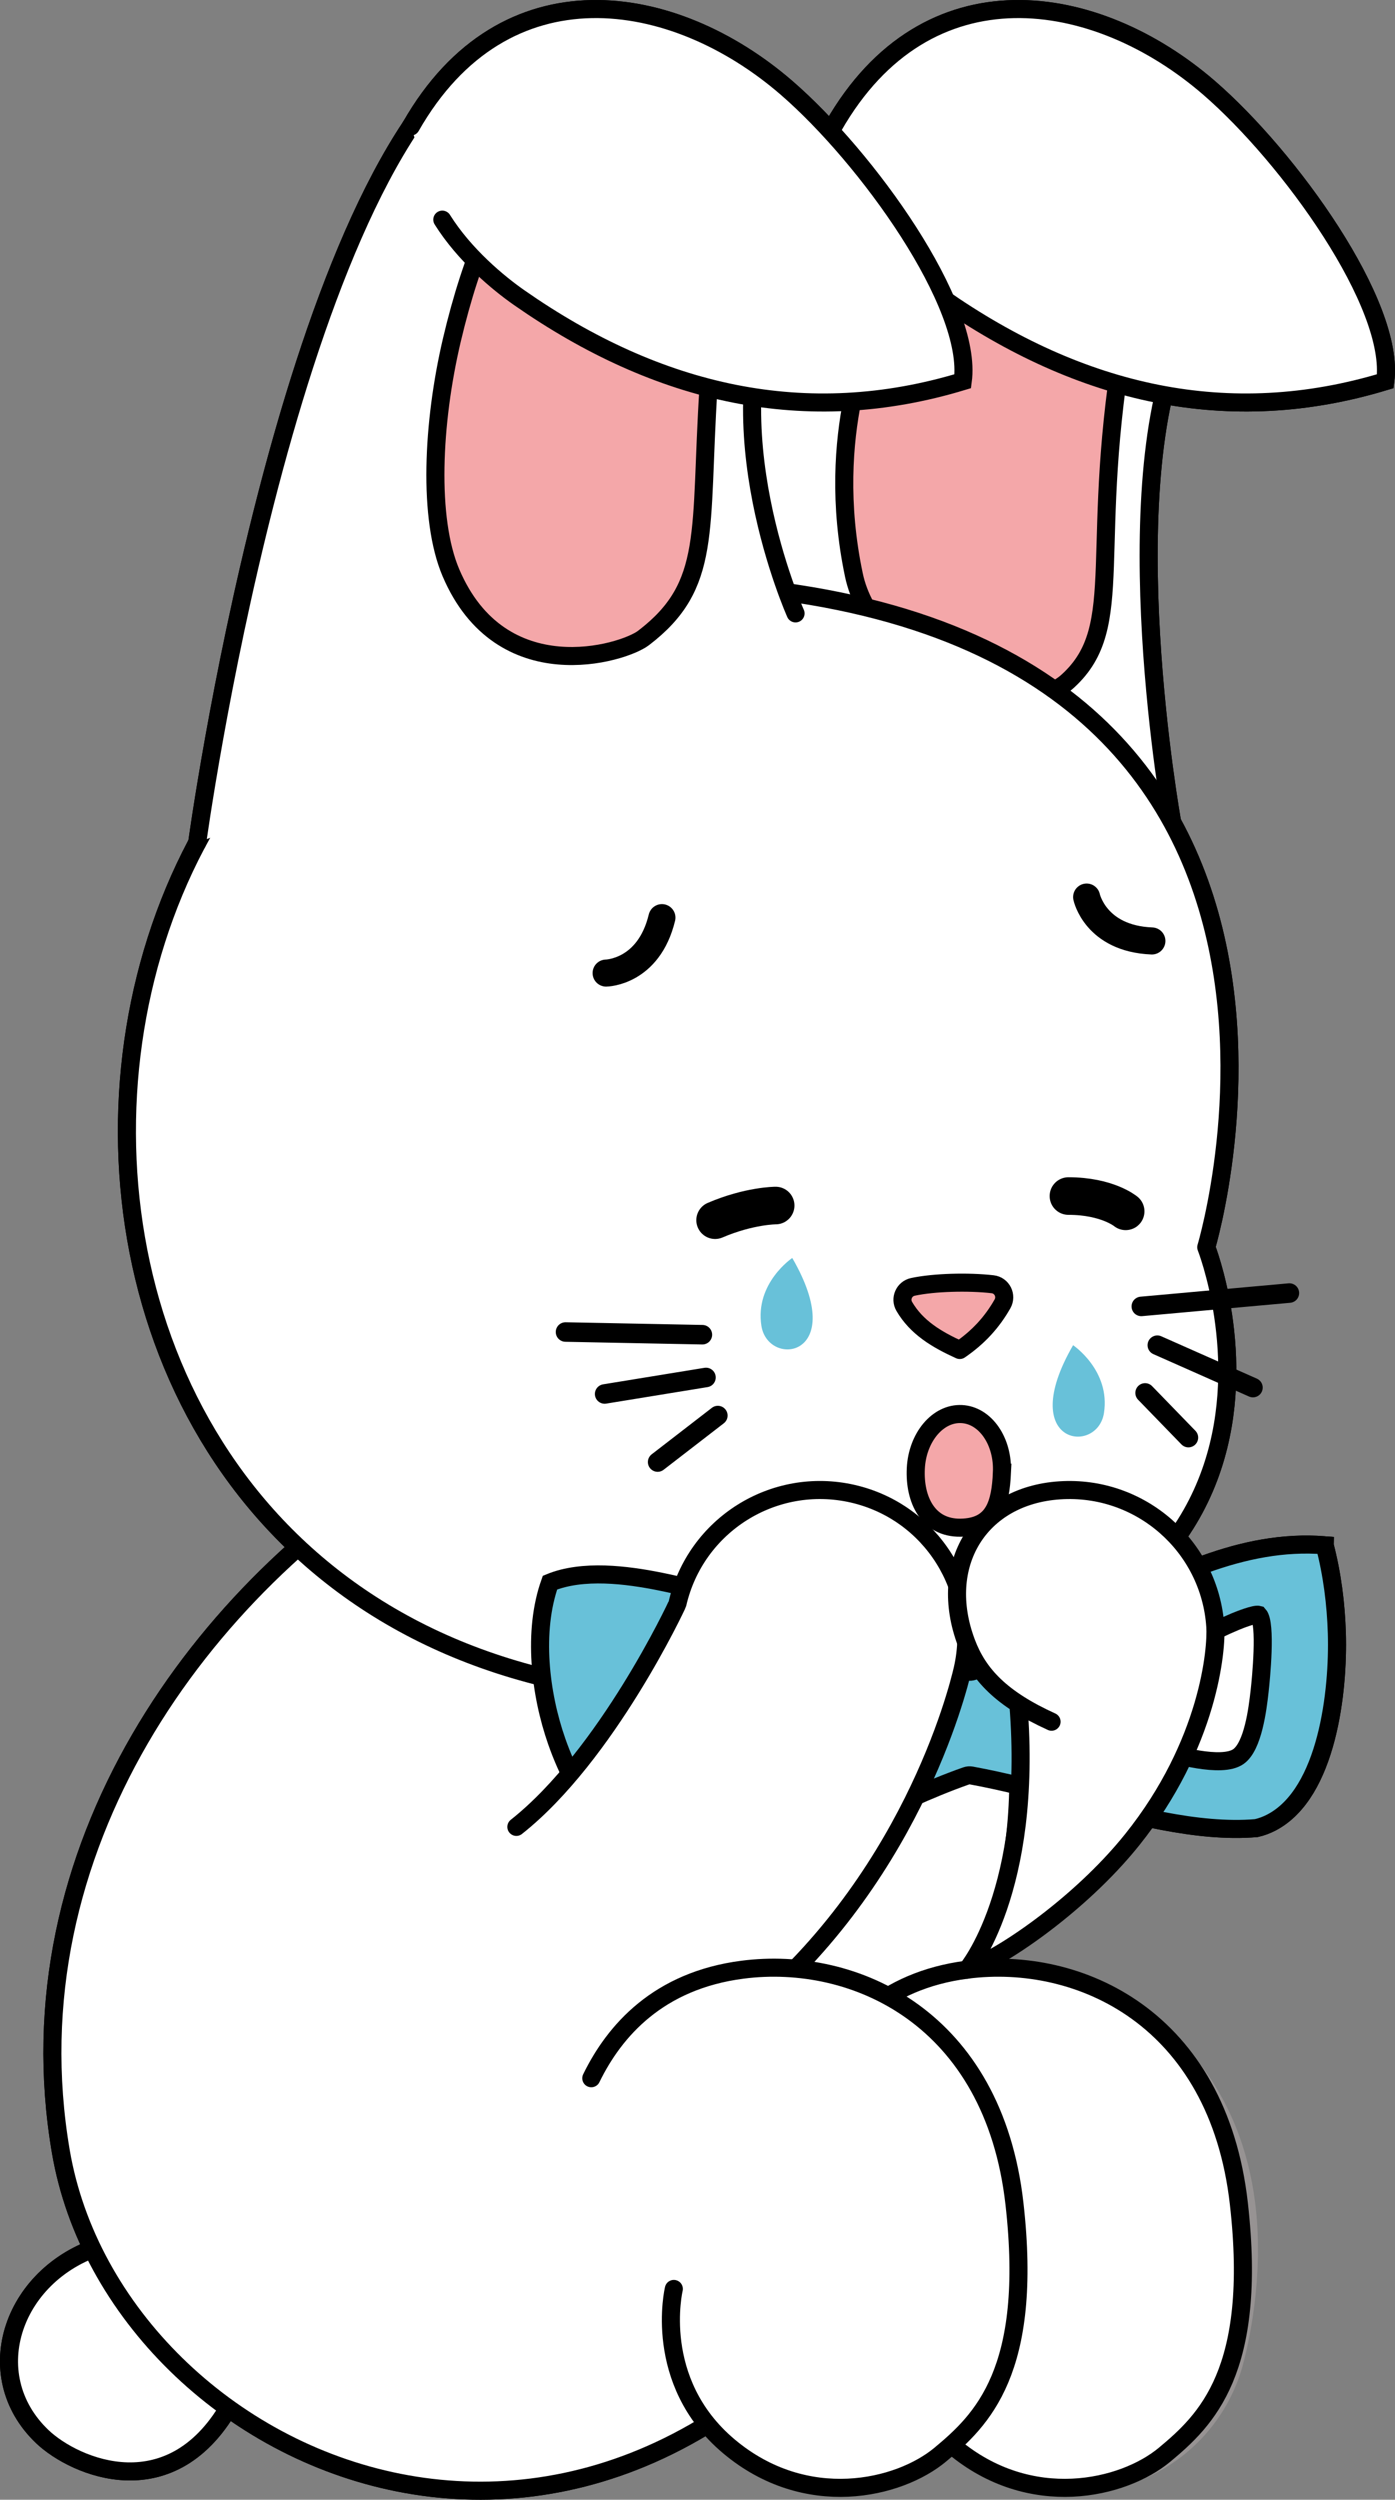<?xml version="1.0" encoding="UTF-8"?> <svg xmlns="http://www.w3.org/2000/svg" id="Layer_2" data-name="Layer 2" viewBox="0 0 305.9 547.87"><rect x="0" y="0" width="305.9" height="547.87" fill="#808080" stroke="none"/><defs><style> .cls-1 { stroke: #979393; } .cls-1, .cls-2, .cls-3, .cls-4, .cls-5, .cls-6, .cls-7, .cls-8, .cls-9, .cls-10, .cls-11, .cls-12, .cls-13, .cls-14 { stroke-miterlimit: 10; } .cls-1, .cls-2, .cls-4, .cls-5, .cls-15, .cls-16, .cls-17, .cls-8, .cls-9, .cls-11, .cls-12 { stroke-linecap: round; } .cls-1, .cls-2, .cls-5, .cls-8, .cls-9, .cls-11, .cls-12 { fill: none; } .cls-1, .cls-12 { stroke-width: 75.81px; } .cls-2 { stroke-width: 4.28px; } .cls-2, .cls-3, .cls-18, .cls-4, .cls-15, .cls-16, .cls-6, .cls-7, .cls-9, .cls-10, .cls-11, .cls-14 { stroke: #000; } .cls-3, .cls-18, .cls-4, .cls-15, .cls-16, .cls-7, .cls-17, .cls-10, .cls-13, .cls-14 { stroke-width: 3.96px; } .cls-3, .cls-5, .cls-15, .cls-6, .cls-7, .cls-19, .cls-17, .cls-9, .cls-11, .cls-13, .cls-14 { fill-rule: evenodd; } .cls-3, .cls-20 { fill: #68c1d9; } .cls-18, .cls-4, .cls-16, .cls-10, .cls-14 { fill: #fff; } .cls-18, .cls-15, .cls-16, .cls-17 { stroke-linejoin: round; } .cls-5, .cls-17, .cls-13 { stroke: #231f20; } .cls-5, .cls-11 { stroke-width: 8.24px; } .cls-15, .cls-7, .cls-19, .cls-17, .cls-13 { fill: #f4a7a9; } .cls-6 { stroke-width: 1.65px; } .cls-8 { stroke-width: 65.92px; } .cls-8, .cls-12 { stroke: #b1aead; } .cls-9 { stroke-width: 5.93px; } </style></defs><g id="Layer_1-2" data-name="Layer 1"><g><path class="cls-10" d="M48.9,500.45s-5.33-14.24-25.7-8.51c-20.37,5.73-28.28,28.48-13.89,42.13,7.1,6.73,28.62,16.09,41.58-7.75,5.97-10.99-1.99-25.86-1.99-25.86Z"></path><path class="cls-10" d="M181.3,464.89s65.29-26.91,33.07-125.59c-32.22-98.68-223.65-.16-201.03,132.26,11.99,70.17,122.65,120.2,189.1,9.44l-21.15-16.11Z"></path><path class="cls-18" d="M147.98,133.32c12.3-30.72,21.38-86.38,38.23-110.15,12.35-17.42,96.42.68,73.5,49.69-15.89,33.98-2.68,107.31-2.68,107.31,0,0-31.48-28.42-55.36-35.88-18.14-5.67-53.68-10.97-53.68-10.97Z"></path><path class="cls-19" d="M195.77,65.22s-8.65,17.26-3.9,43.08c1.47,8,5.31,16.94,13.84,21.24,4.74,2.39,18.2,7.87,28.09,9.51,16.3,2.71,2.71-29.12,14.17-68.39,10.62-36.39-45.52-41.25-52.2-5.44Z"></path><path class="cls-7" d="M191.6,72.5s-10.96,22.23-4.35,53.55c2.05,9.7,10.05,17.29,18.89,22.18,4.91,2.71,20.19,8.24,28.07,1,13.24-12.15,4.06-29.08,12.68-77.51,7.99-44.88-51.19-43.22-55.29.78Z"></path><path class="cls-18" d="M264.51,273.36s43.92-145.97-126.03-145.76c-145.59.18-157.22,248.24,23.55,244.42,140.21-2.96,102.48-98.66,102.48-98.66Z"></path><path class="cls-13" d="M220.13,323.32c-.33,6.85-1.7,11.96-9.11,12.05-7.08.08-10.11-6.11-9.78-12.96.33-6.85,4.83-12.2,10.04-11.95,5.22.25,9.18,6.01,8.84,12.86Z"></path><path class="cls-6" d="M146.54,201.2c.49,6.83-6.41,11.67-11.82,14.29-1.15.56-2.54.07-3.09-1.07-.56-1.14-.07-2.53,1.07-3.09,3.37-1.63,9.54-5.34,9.22-9.8-.09-1.27.87-2.38,2.14-2.47,1.27-.09,2.38.87,2.47,2.14h0Z"></path><path class="cls-6" d="M240.59,196.65c.78,4.4,7.68,6.5,11.34,7.25,1.24.26,2.05,1.48,1.79,2.73-.26,1.25-1.48,2.05-2.73,1.79-5.88-1.22-13.75-4.22-14.95-10.96-.22-1.25.62-2.46,1.87-2.68,1.25-.22,2.45.62,2.68,1.87h0Z"></path><path class="cls-17" d="M210.46,295.88c4.09-2.8,7.08-6.08,9.37-10.11,1.02-1.8-.1-4.06-2.16-4.3-5.28-.61-12.88-.42-17.5.58-1.92.42-2.87,2.58-1.88,4.28,2.69,4.61,7.07,7.23,12.17,9.55h0Z"></path><path class="cls-5" d="M170.09,264.22s-5.78,0-13.28,3.21"></path><path class="cls-5" d="M246.84,265.49s-4.02-3.35-12.55-3.35"></path><path class="cls-20" d="M173.73,275.71s-8.23,5.52-6.77,14.87c1.47,9.35,19.39,6.95,6.77-14.87Z"></path><path class="cls-20" d="M235.31,294.83s8.23,5.52,6.77,14.87c-1.47,9.35-19.39,6.95-6.77-14.87Z"></path><path class="cls-4" d="M189.64,48.14c4.84,7.73,12.27,13.9,16.88,17.11,30.51,21.29,62.93,28.72,97.25,18.3,2.26-16.75-21.08-49.09-38.61-64.27-24.77-21.45-61.92-27.47-82.43,8.46"></path><g><path class="cls-3" d="M290.48,338.7c1.64,6.26,2.48,12.86,2.67,19.28.38,12.55-2.04,35.02-14.32,41.45-1.07.56-2.19.98-3.35,1.24-12.97,1.12-28.16-3.13-40.73-6.41-7.2-1.88-14.42-3.78-21.73-5.12-.41-.07-.77-.04-1.16.09-8.33,2.93-16.55,6.91-24.55,10.7-7.46,3.52-31.92,16-39.81,12.58-12.24-6.11-20.86-17.79-25.42-30.85-3.66-10.45-5.28-24.11-1.48-34.79,7.17-2.96,16.86-1.71,24.16-.24,11.25,2.26,22.54,6.15,33.45,9.79,11.11,3.7,22.56,7.63,34.01,9.93.41.09.79.06,1.19-.08,9.1-3.15,17.76-7.65,26.33-12.07,15.83-8.19,32.52-16.97,50.74-15.52h0Z"></path><path class="cls-14" d="M169.43,389.66c-3.94,1.42-13.88,5.12-17.77,2.82-3.39-2.01-5.04-10.19-5.76-13.87-.56-2.87-2.68-14.82-1.27-16.68.97-.4,4.38.67,5.38,1.01,5.3,1.78,10.41,4.22,15.58,6.38,3.8,1.58,7.55,3.18,11.23,5.07,1.59.82,8.62,4.63,9.03,6.35-.34,1.52-5.8,4.41-7.11,5.04-3.01,1.48-6.16,2.75-9.31,3.88h0Z"></path><path class="cls-14" d="M253.61,383.45c-3.23-.89-6.47-1.93-9.58-3.19-1.34-.55-7.03-3.02-7.48-4.41.26-1.86,6.97-6.16,8.49-7.1,3.52-2.15,7.13-4,10.79-5.86,4.99-2.53,9.89-5.32,15.04-7.48.96-.4,4.29-1.71,5.12-1.49,1.71,1.88.54,13.94.21,16.84-.42,3.72-1.42,11.99-4.65,14.24-3.69,2.57-13.89-.41-17.94-1.55h0Z"></path></g><path class="cls-1" d="M235.96,508.39s11.33-40.63-20.05-39.68"></path><path class="cls-12" d="M184.12,508.39s11.33-40.63-20.05-39.68"></path><path class="cls-8" d="M179.82,358.65s-8.12,35.49-37.71,58.88"></path><path class="cls-4" d="M43.24,184.71S62.7,42.28,104.84,11.39c17.09-12.53,79.22,22.32,65.79,50.49-14.79,31.02,3.82,72.56,3.82,72.56"></path><path class="cls-19" d="M118.59,34.67c-8.88,7.42-15.44,19.73-19.89,34.37-4.44,14.6-4.57,30.88-.64,40.74,3.44,8.61,12.48,12.62,21.96,13.84,1.99.26,18.06-.32,19.93-1.03,16.7-6.35,12.63-20.36,14.92-45.67,3.6-39.73-17.42-58-36.28-42.25Z"></path><path class="cls-7" d="M118.64,31.68c-8.81,9.2-15.24,24.55-19.55,42.83-4.29,18.23-5.24,39.18-.22,51,11.01,25.88,37.75,17.74,42.24,14.32,15.14-11.55,12.22-23.2,14.25-54.87,3.19-49.7-18.03-72.8-36.73-53.27Z"></path><path class="cls-4" d="M96.99,48.14c4.84,7.73,12.27,13.9,16.88,17.11,30.51,21.29,62.93,28.72,97.25,18.3,2.26-16.75-21.08-49.09-38.61-64.27-24.77-21.45-61.92-27.47-82.43,8.46"></path><path class="cls-10" d="M147.98,133.32c12.3-30.72,21.38-86.38,38.23-110.15,12.35-17.42,96.42.68,73.5,49.69-15.89,33.98-2.68,107.31-2.68,107.31,0,0-31.48-28.42-55.36-35.88-18.14-5.67-53.68-10.97-53.68-10.97Z"></path><path class="cls-7" d="M191.6,72.5s-10.96,22.23-4.35,53.55c2.05,9.7,10.05,17.29,18.89,22.18,4.91,2.71,20.19,8.24,28.07,1,13.24-12.15,4.06-29.08,12.68-77.51,7.99-44.88-51.19-43.22-55.29.78Z"></path><path class="cls-4" d="M189.64,48.14c4.84,7.73,12.27,13.9,16.88,17.11,30.51,21.29,62.93,28.72,97.25,18.3,2.26-16.75-21.08-49.09-38.61-64.27-24.77-21.45-61.92-27.47-82.43,8.46"></path><path class="cls-10" d="M48.9,500.45s-5.33-14.24-25.7-8.51c-20.37,5.73-28.28,28.48-13.89,42.13,7.1,6.73,28.62,16.09,41.58-7.75,5.97-10.99-1.99-25.86-1.99-25.86Z"></path><path class="cls-10" d="M181.3,464.89s65.29-26.91,33.07-125.59c-32.22-98.68-223.65-.16-201.03,132.26,11.99,70.17,122.65,120.2,189.1,9.44l-21.15-16.11Z"></path><path class="cls-18" d="M264.51,273.36s43.92-145.97-126.03-145.76c-145.59.18-157.22,248.24,23.55,244.42,140.21-2.96,102.48-98.66,102.48-98.66Z"></path><path class="cls-7" d="M219.71,322.78c-.33,6.85-1.7,11.96-9.11,12.05-7.08.08-10.11-6.11-9.78-12.96s4.83-12.2,10.04-11.95c5.22.25,9.18,6.01,8.84,12.86Z"></path><path class="cls-15" d="M210.46,295.88c4.09-2.8,7.08-6.08,9.37-10.11,1.02-1.8-.1-4.06-2.16-4.3-5.28-.61-12.88-.42-17.5.58-1.92.42-2.87,2.58-1.88,4.28,2.69,4.61,7.07,7.23,12.17,9.55h0Z"></path><path class="cls-11" d="M170.09,264.22s-5.78,0-13.28,3.21"></path><path class="cls-11" d="M246.84,265.49s-4.02-3.35-12.55-3.35"></path><path class="cls-4" d="M43.24,184.71S62.7,42.28,104.84,11.39c17.09-12.53,79.22,22.32,65.79,50.49-14.79,31.02,3.82,72.56,3.82,72.56"></path><path class="cls-7" d="M118.64,31.68c-8.81,9.2-15.24,24.55-19.55,42.83-4.29,18.23-5.24,39.18-.22,51,11.01,25.88,37.75,17.74,42.24,14.32,15.14-11.55,12.22-23.2,14.25-54.87,3.19-49.7-18.03-72.8-36.73-53.27Z"></path><path class="cls-4" d="M96.99,48.14c4.84,7.73,12.27,13.9,16.88,17.11,30.51,21.29,62.93,28.72,97.25,18.3,2.26-16.75-21.08-49.09-38.61-64.27-24.77-21.45-61.92-27.47-82.43,8.46"></path><g><path class="cls-3" d="M290.48,338.7c1.64,6.26,2.48,12.86,2.67,19.28.38,12.55-2.04,35.02-14.32,41.45-1.07.56-2.19.98-3.35,1.24-12.97,1.12-28.16-3.13-40.73-6.41-7.2-1.88-14.42-3.78-21.73-5.12-.41-.07-.77-.04-1.16.09-8.33,2.93-16.55,6.91-24.55,10.7-7.46,3.52-31.92,16-39.81,12.58-12.24-6.11-20.86-17.79-25.42-30.85-3.66-10.45-5.28-24.11-1.48-34.79,7.17-2.96,16.86-1.71,24.16-.24,11.25,2.26,22.54,6.15,33.45,9.79,11.11,3.7,22.56,7.63,34.01,9.93.41.09.79.06,1.19-.08,9.1-3.15,17.76-7.65,26.33-12.07,15.83-8.19,32.52-16.97,50.74-15.52h0Z"></path><path class="cls-14" d="M169.43,389.66c-3.94,1.42-13.88,5.12-17.77,2.82-3.39-2.01-5.04-10.19-5.76-13.87-.56-2.87-2.68-14.82-1.27-16.68.97-.4,4.38.67,5.38,1.01,5.3,1.78,10.41,4.22,15.58,6.38,3.8,1.58,7.55,3.18,11.23,5.07,1.59.82,8.62,4.63,9.03,6.35-.34,1.52-5.8,4.41-7.11,5.04-3.01,1.48-6.16,2.75-9.31,3.88h0Z"></path><path class="cls-14" d="M253.61,383.45c-3.23-.89-6.47-1.93-9.58-3.19-1.34-.55-7.03-3.02-7.48-4.41.26-1.86,6.97-6.16,8.49-7.1,3.52-2.15,7.13-4,10.79-5.86,4.99-2.53,9.89-5.32,15.04-7.48.96-.4,4.29-1.71,5.12-1.49,1.71,1.88.54,13.94.21,16.84-.42,3.72-1.42,11.99-4.65,14.24-3.69,2.57-13.89-.41-17.94-1.55h0Z"></path></g><path class="cls-4" d="M113.23,400.4c19.84-15.68,35.26-48.66,35.32-48.9,3.95-17.27,21.15-28.07,38.43-24.12,17.27,3.95,28.07,21.15,24.12,38.43-1.09,4.76-11.71,47.35-49.1,76.9-5.89,4.65-12.91,6.91-19.87,6.91"></path><path class="cls-16" d="M196.97,501.67s-4.85,20.25,12.05,34.48c16.91,14.23,37.33,9.37,46.37,1.84,9.04-7.53,20.44-18.27,16.27-55.03-4.61-40.68-35.02-54.44-59.63-51.26-18.41,2.38-28.05,13.31-33.16,23.79"></path><path class="cls-16" d="M147.76,501.67s-4.85,20.25,12.05,34.48c16.91,14.23,37.33,9.37,46.37,1.84,9.04-7.53,20.44-18.27,16.27-55.03-4.61-40.68-35.02-54.44-59.63-51.26-18.41,2.38-28.05,13.31-33.16,23.79"></path><path class="cls-20" d="M173.73,275.71s-8.23,5.52-6.77,14.87c1.47,9.35,19.39,6.95,6.77-14.87Z"></path><path class="cls-20" d="M235.31,294.83s8.23,5.52,6.77,14.87c-1.47,9.35-19.39,6.95-6.77-14.87Z"></path><path class="cls-9" d="M238.28,196.61s1.92,9.12,14.31,9.62"></path><path class="cls-9" d="M132.91,213.27s9.32-.1,12.24-12.15"></path><line class="cls-2" x1="250.27" y1="286.33" x2="282.74" y2="283.4"></line><line class="cls-2" x1="274.75" y1="304.12" x2="253.78" y2="294.83"></line><line class="cls-2" x1="251.1" y1="305.29" x2="260.6" y2="315.08"></line><line class="cls-2" x1="154.02" y1="292.53" x2="124.01" y2="291.94"></line><line class="cls-2" x1="154.81" y1="301.9" x2="132.59" y2="305.52"></line><line class="cls-2" x1="157.41" y1="310.25" x2="144.21" y2="320.44"></line><path class="cls-16" d="M230.59,377.35c-11.05-5.02-16.07-10.38-18.67-17.28-6.45-17.07,2.76-32.25,20.44-33.43,17.68-1.18,32.97,12.2,34.14,29.88.32,4.87-1.37,25.65-18.23,46.69-11.7,14.6-29.56,26.5-36.23,28.5,0,0,14.59-17.19,11.27-58.26"></path></g></g></svg> 